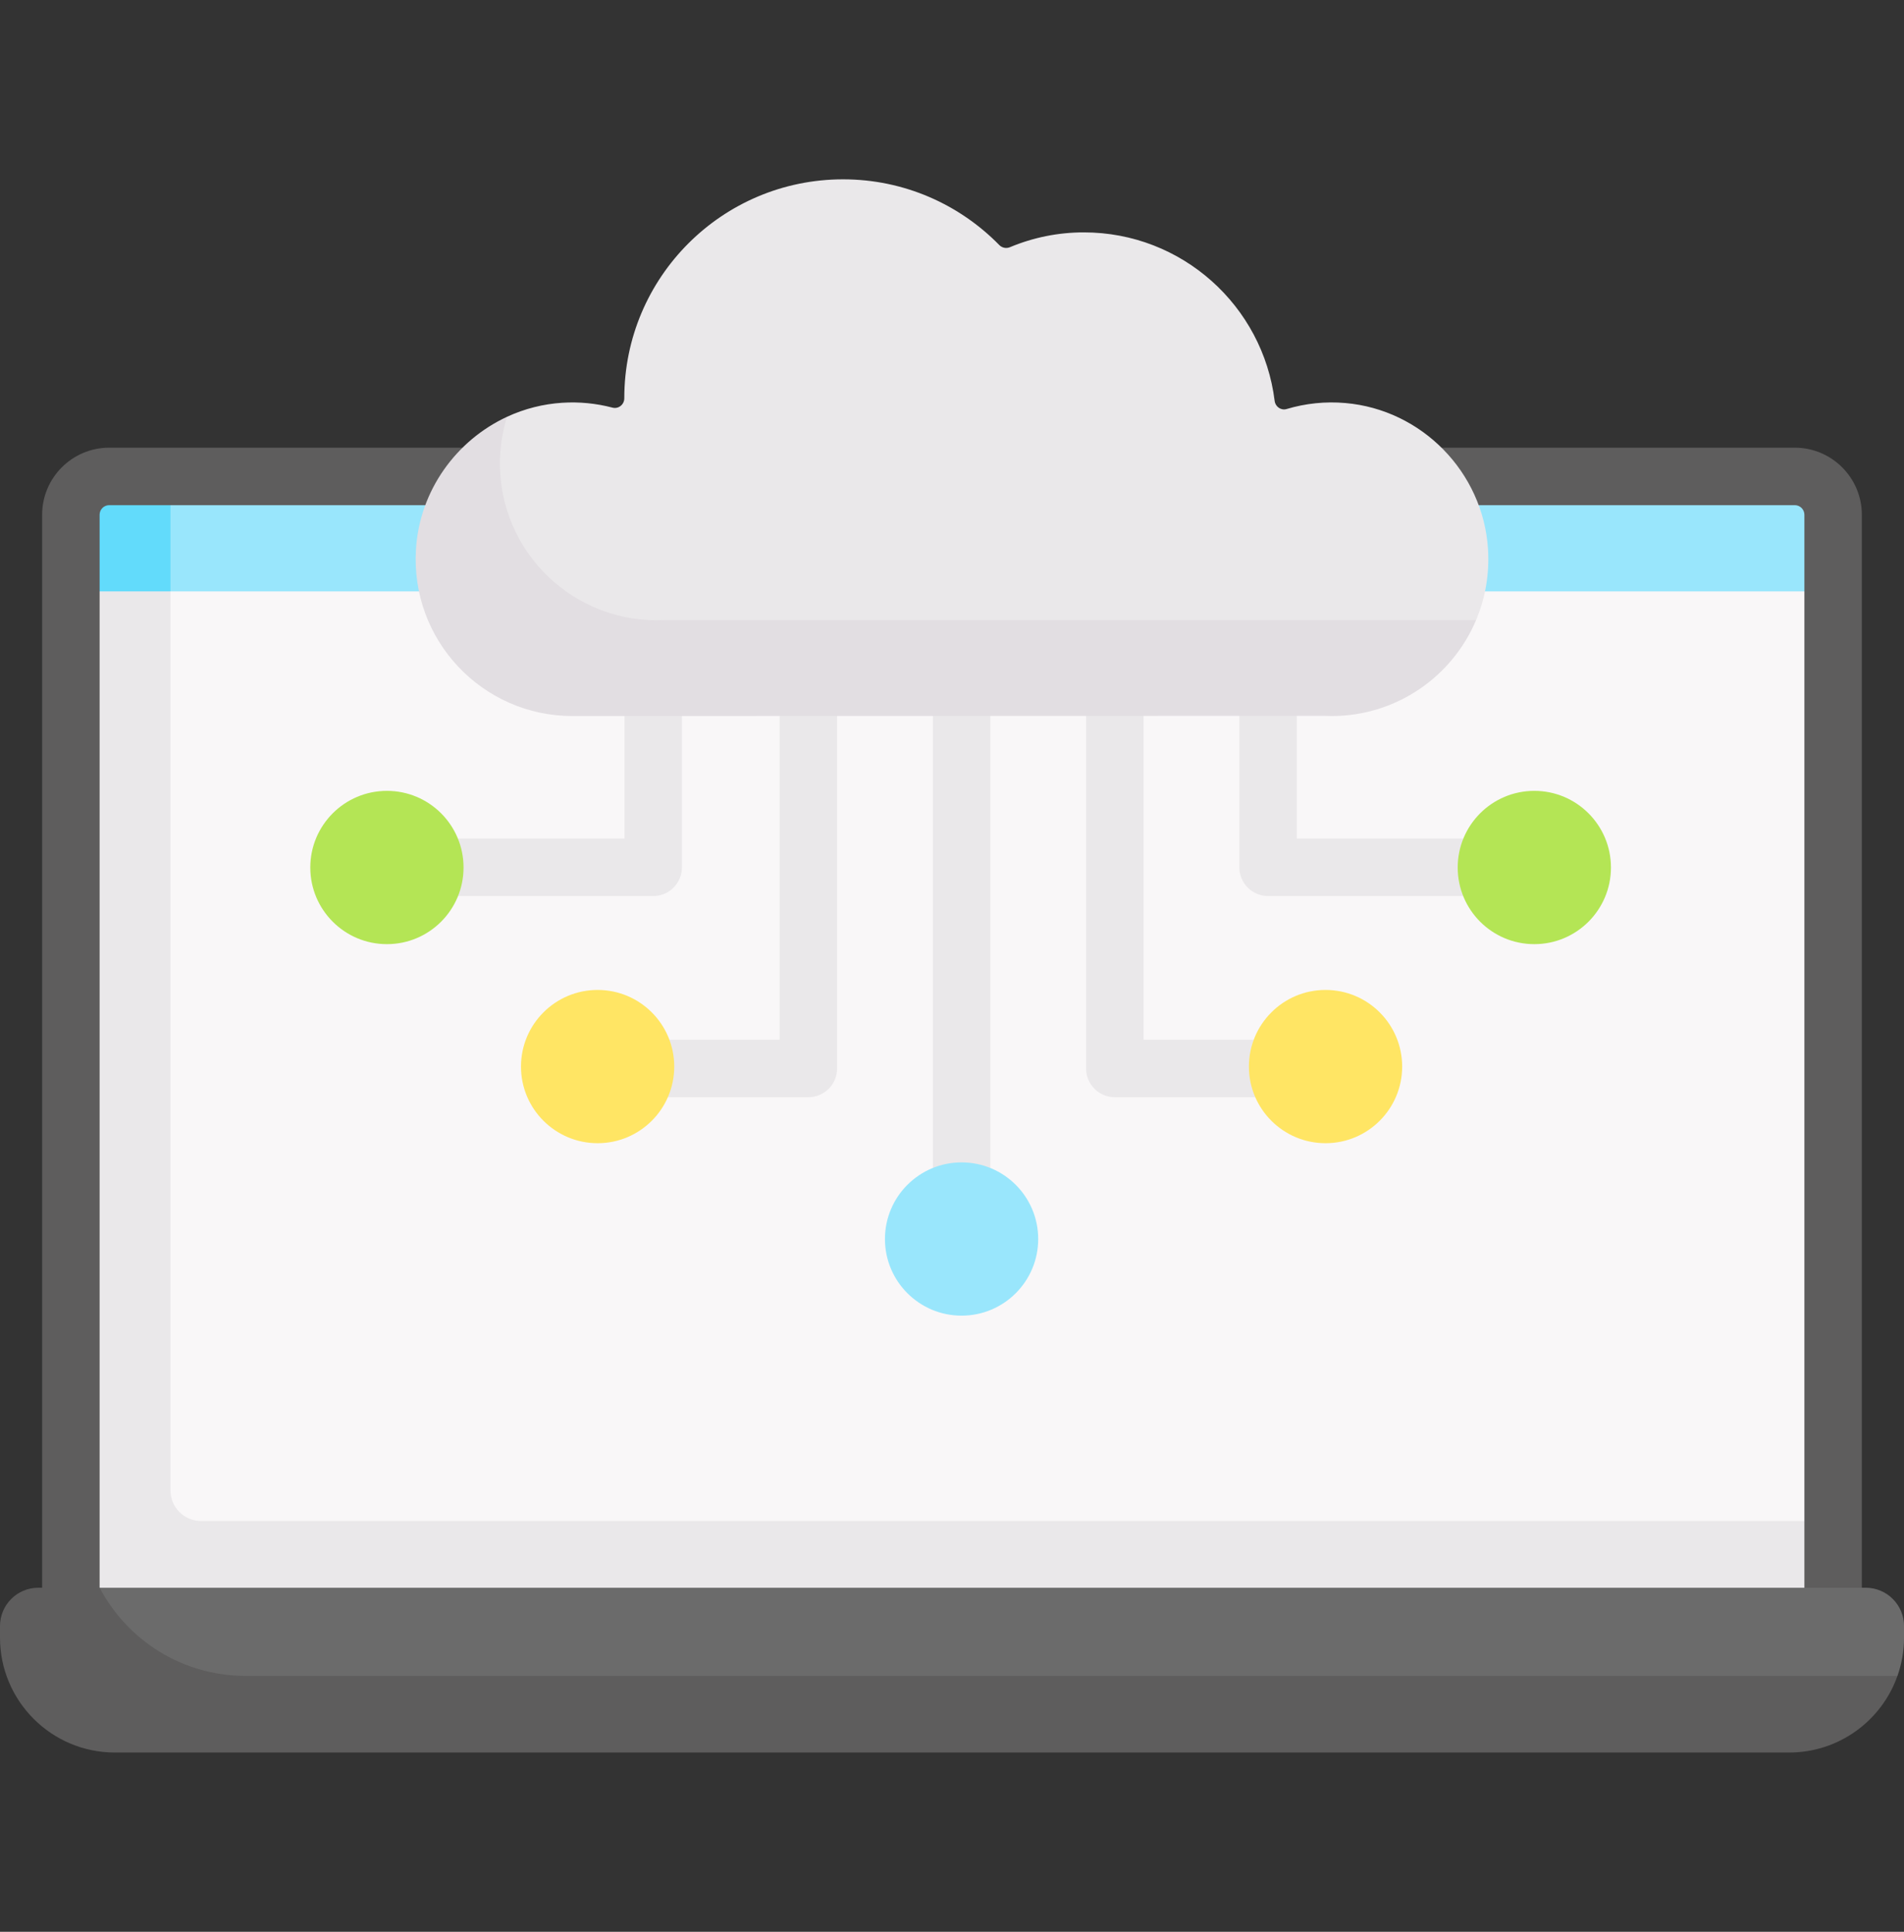 <svg width="70" height="71" viewBox="0 0 70 71" fill="none" xmlns="http://www.w3.org/2000/svg">
<rect x="0" y="0" width="70" height="71" fill="#333333" stroke="none"/>
<g clip-path="url(#clip0_5112_35699)">
<path d="M67.394 18.919V21.736L34.879 24.18L2.605 21.736V18.919C2.605 18.142 3.236 17.511 4.014 17.511H65.986C66.763 17.511 67.394 18.142 67.394 18.919Z" fill="#99E6FC"/>
<path d="M2.605 21.736H67.394V59.565H2.605V21.736Z" fill="#F9F7F8"/>
<path d="M6.267 17.511V21.736L4.436 22.885L2.605 21.736V18.919C2.605 18.142 3.236 17.511 4.014 17.511H6.267Z" fill="#62DBFB"/>
<path d="M67.394 55.903V59.565H2.605V21.736H6.267V54.777C6.267 55.075 6.386 55.362 6.597 55.573C6.809 55.785 7.095 55.903 7.394 55.903H67.394Z" fill="#EAE8EA"/>
<path d="M42.687 59.566L42.141 59.58L42.138 59.566H42.687ZM27.862 59.566L27.859 59.58L27.312 59.566H27.862Z" fill="#D8D0D8"/>
<path d="M3.662 18.919C3.662 18.725 3.82 18.567 4.014 18.567H65.985C66.18 18.567 66.338 18.725 66.338 18.919V59.565H68.45V18.919C68.45 17.56 67.344 16.454 65.985 16.454H4.014C2.655 16.454 1.549 17.56 1.549 18.919V59.565H3.662V18.919Z" fill="#5E5D5D"/>
<path d="M65.301 63.856L5.073 64.042C2.739 64.042 0.506 62.545 0.506 60.212C0.506 59.434 1.118 58.804 1.896 58.804L3.664 58.355H68.593C69.37 58.355 70.001 58.986 70.001 59.764V60.187C70.001 60.681 69.915 61.154 69.76 61.595C69.76 61.595 67.14 63.856 65.301 63.856Z" fill="#6B6B6B"/>
<path d="M69.759 61.595C69.18 63.237 67.614 64.412 65.775 64.412H4.225C1.892 64.412 0 62.52 0 60.187V59.764C0 58.986 0.631 58.355 1.408 58.355H3.664C4.678 60.282 6.699 61.595 9.027 61.595L69.759 61.595Z" fill="#5E5D5D"/>
<path d="M55.423 32.933H46.621C46.34 32.933 46.072 32.822 45.874 32.624C45.676 32.425 45.564 32.157 45.564 31.877V24.905C45.564 24.321 46.037 23.849 46.621 23.849C47.204 23.849 47.677 24.321 47.677 24.905V30.82H55.423C56.007 30.82 56.48 31.293 56.48 31.877C56.48 32.46 56.007 32.933 55.423 32.933ZM24.015 32.933H14.226C13.643 32.933 13.17 32.46 13.17 31.877C13.17 31.293 13.643 30.82 14.226 30.82H22.959V24.905C22.959 24.321 23.432 23.849 24.015 23.849C24.598 23.849 25.071 24.321 25.071 24.905V31.877C25.071 32.157 24.96 32.425 24.762 32.624C24.564 32.822 24.295 32.933 24.015 32.933ZM35.353 46.595C35.073 46.595 34.804 46.484 34.606 46.286C34.408 46.087 34.297 45.819 34.297 45.539V24.975C34.297 24.392 34.77 23.919 35.353 23.919C35.936 23.919 36.409 24.392 36.409 24.975V45.539C36.409 45.819 36.298 46.087 36.1 46.286C35.902 46.484 35.633 46.595 35.353 46.595Z" fill="#EAE8EA"/>
<path d="M47.871 40.327H40.986C40.706 40.327 40.438 40.216 40.239 40.018C40.041 39.82 39.93 39.551 39.93 39.271V24.975C39.93 24.392 40.403 23.919 40.986 23.919C41.57 23.919 42.043 24.392 42.043 24.975V38.215H47.871C48.455 38.215 48.928 38.688 48.928 39.271C48.928 39.855 48.455 40.327 47.871 40.327ZM29.719 40.327H21.972C21.389 40.327 20.916 39.855 20.916 39.271C20.916 38.688 21.389 38.215 21.972 38.215H28.663V24.975C28.663 24.392 29.136 23.919 29.719 23.919C30.302 23.919 30.775 24.392 30.775 24.975V39.271C30.775 39.551 30.664 39.82 30.466 40.018C30.268 40.216 29.999 40.327 29.719 40.327Z" fill="#EAE8EA"/>
<path d="M49.462 14.813C48.735 14.749 48.002 14.824 47.303 15.033C47.096 15.095 46.888 14.949 46.862 14.735C46.431 11.244 43.456 8.541 39.849 8.541C38.916 8.54 37.992 8.725 37.131 9.085C37.065 9.113 36.992 9.12 36.922 9.106C36.852 9.092 36.788 9.057 36.738 9.006C35.279 7.516 33.245 6.591 30.995 6.591C26.553 6.591 22.952 10.192 22.952 14.634V14.639C22.952 14.869 22.739 15.041 22.517 14.982C21.916 14.824 21.293 14.763 20.672 14.803C19.97 14.848 19.283 15.022 18.644 15.317C17.234 16.777 16.094 18.022 15.955 20.172C15.739 23.528 18.527 25.556 21.836 25.556C21.927 25.556 22.017 25.553 22.106 25.549L48.685 25.703C48.774 25.707 48.864 25.709 48.955 25.709C51.345 25.709 52.581 24.597 54.268 22.789C54.604 21.991 54.766 21.101 54.705 20.167C54.521 17.352 52.272 15.056 49.462 14.813Z" fill="#EAE8EA"/>
<path d="M54.268 22.789C53.397 24.862 51.346 26.317 48.954 26.317C48.864 26.317 48.774 26.314 48.685 26.31L21.044 26.317C17.735 26.317 15.077 23.528 15.294 20.172C15.432 18.024 16.775 16.183 18.644 15.317C18.507 15.75 18.422 16.198 18.392 16.651C18.175 20.007 20.833 22.796 24.143 22.796C24.233 22.796 24.323 22.793 24.412 22.789H54.268Z" fill="#E2DEE2"/>
<path d="M56.409 34.701C57.964 34.701 59.226 33.44 59.226 31.884C59.226 30.328 57.964 29.067 56.409 29.067C54.853 29.067 53.592 30.328 53.592 31.884C53.592 33.44 54.853 34.701 56.409 34.701Z" fill="#B4E555"/>
<path d="M48.733 42.017C50.289 42.017 51.55 40.756 51.55 39.201C51.55 37.645 50.289 36.384 48.733 36.384C47.177 36.384 45.916 37.645 45.916 39.201C45.916 40.756 47.177 42.017 48.733 42.017Z" fill="#FFE564"/>
<path d="M35.352 48.355C36.908 48.355 38.169 47.094 38.169 45.539C38.169 43.983 36.908 42.722 35.352 42.722C33.796 42.722 32.535 43.983 32.535 45.539C32.535 47.094 33.796 48.355 35.352 48.355Z" fill="#99E6FC"/>
<path d="M14.225 34.701C15.781 34.701 17.042 33.44 17.042 31.884C17.042 30.328 15.781 29.067 14.225 29.067C12.669 29.067 11.408 30.328 11.408 31.884C11.408 33.44 12.669 34.701 14.225 34.701Z" fill="#B4E555"/>
<path d="M21.971 42.017C23.527 42.017 24.788 40.756 24.788 39.201C24.788 37.645 23.527 36.384 21.971 36.384C20.416 36.384 19.154 37.645 19.154 39.201C19.154 40.756 20.416 42.017 21.971 42.017Z" fill="#FFE564"/>
</g>
<defs>
<clipPath id="clip0_5112_35699">
<rect width="70" height="70" fill="white" transform="translate(0 0.501)"/>
</clipPath>
</defs>
</svg>
